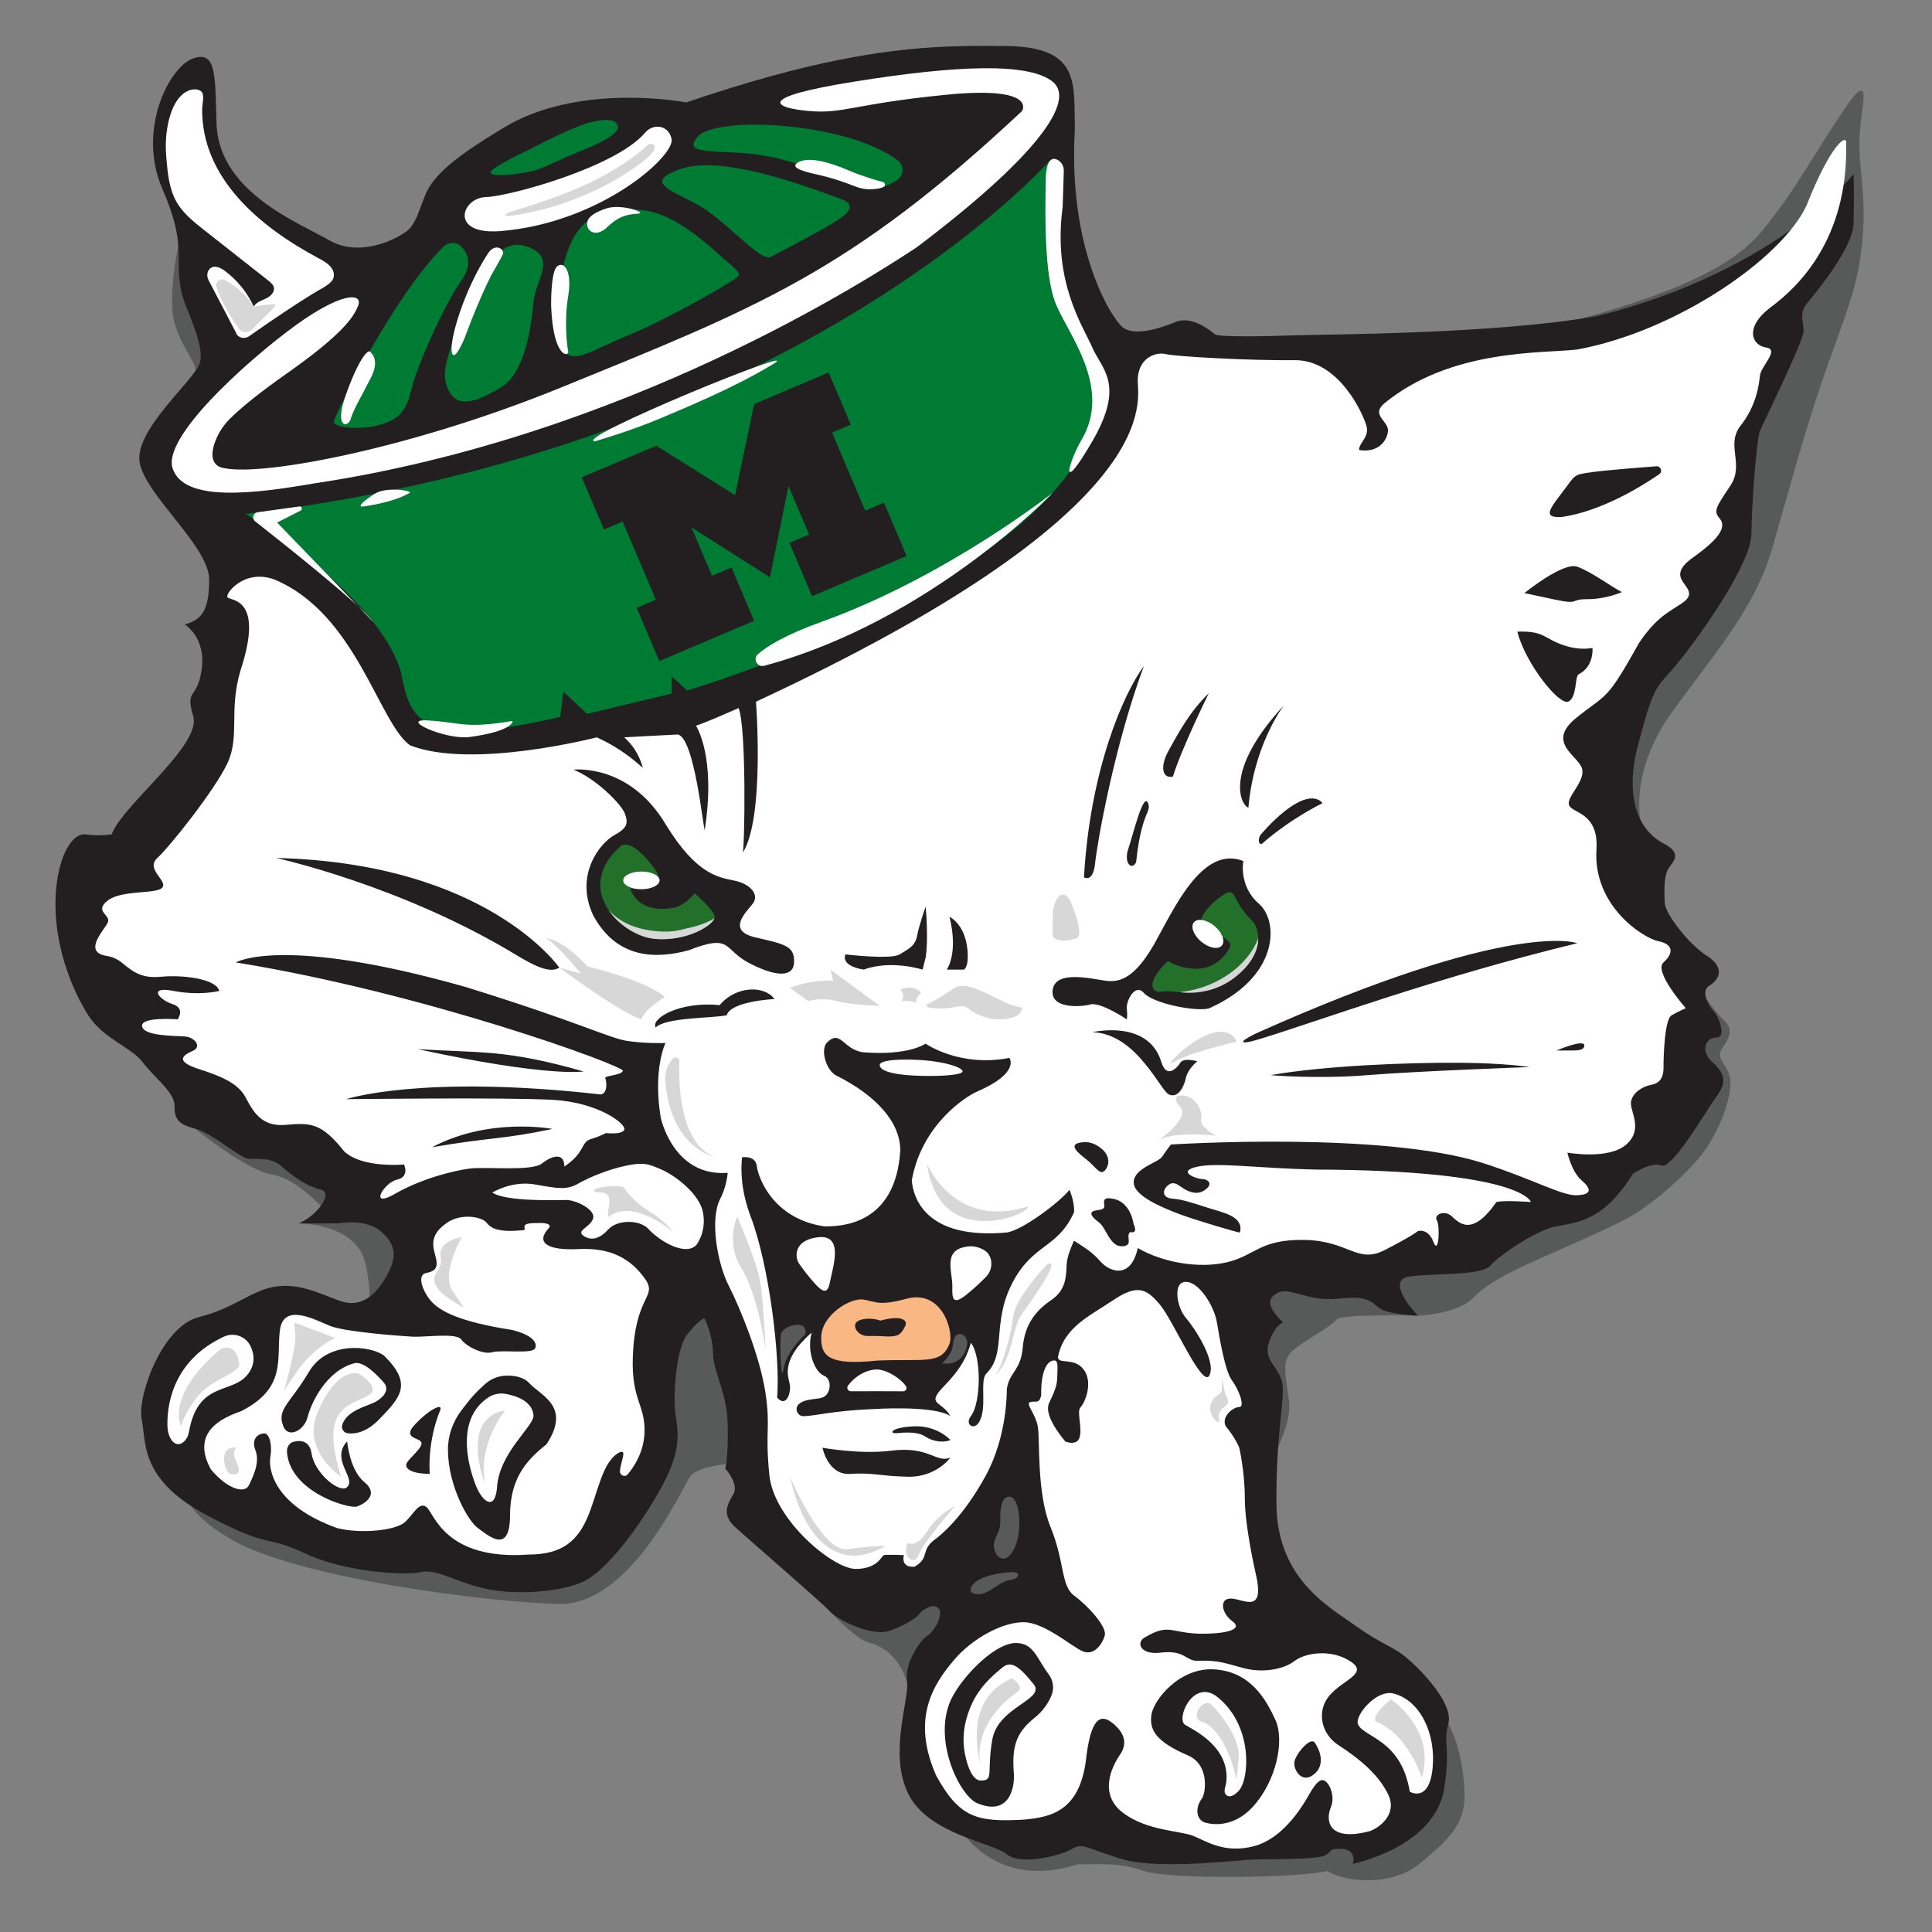 <?xml version="1.0" encoding="UTF-8" standalone="no"?>
<!DOCTYPE svg PUBLIC "-//W3C//DTD SVG 1.1//EN" "http://www.w3.org/Graphics/SVG/1.1/DTD/svg11.dtd">
<svg width="100%" height="100%" viewBox="0 0 1425 1425" version="1.1" xmlns="http://www.w3.org/2000/svg" xmlns:xlink="http://www.w3.org/1999/xlink" xml:space="preserve" xmlns:serif="http://www.serif.com/" style="fill-rule:evenodd;clip-rule:evenodd;stroke-linejoin:round;stroke-miterlimit:2;">
    <rect x="0" y="0" width="1425" height="1425" fill="#808080" stroke="none"/>
    <g transform="matrix(2.672,0,0,2.672,680.829,670.214)">
        <g id="OG-Cat-Logo.ai" serif:id="OG Cat Logo.ai" transform="matrix(1,0,0,1,-396,-540)">
            <g id="Layer-1" serif:id="Layer 1">
                <g transform="matrix(1,0,0,1,594.785,312.529)">
                    <path d="M0,206.728C0,206.728 -5.603,191.626 8.405,172.575C22.412,153.525 31.097,143.72 35.86,127.19C40.622,110.661 45.105,93.572 51.268,76.482C57.432,59.393 59.393,54.35 60.513,42.864C61.634,31.377 59.673,24.093 59.673,16.249C59.673,8.405 62.475,0 59.393,1.961C56.311,3.922 42.303,28.576 36.98,35.019C31.658,41.463 28.111,52.286 -17.462,64.664C19.611,61.354 32.218,57.432 32.218,57.432C32.218,57.432 35.019,113.743 6.163,150.443C-22.693,187.144 0,206.728 0,206.728" style="fill:rgb(87,90,89);fill-rule:nonzero;"/>
                </g>
                <g transform="matrix(1,0,0,1,489.446,558.412)">
                    <path d="M0,138.401C0,138.401 8.685,125.502 7.564,117.428C6.444,109.354 5.449,105.992 9.028,103.19C12.607,100.389 19.611,96.601 20.731,94.993C21.852,93.385 43.144,93.945 43.144,93.945C43.144,93.945 54.07,93.603 58.552,88.871C63.035,84.14 72.28,80.217 77.883,77.696C83.486,75.175 97.214,69.291 101.976,66.49C106.739,63.688 113.93,58.085 120.093,51.175C126.257,44.264 130.365,32.56 129.245,28.046C128.124,23.533 124.949,23.055 127.377,19.745C129.805,16.435 129.805,14.194 127.377,12.14C124.949,10.085 118.412,0 118.412,0C118.412,0 91.621,79.751 2.48,76.389C-10.833,84.98 -8.179,111.8 -8.179,111.8L0,138.401Z" style="fill:rgb(87,90,89);fill-rule:nonzero;"/>
                </g>
                <g transform="matrix(1,0,0,1,352.544,762.238)">
                    <path d="M0,-49.916C0,-49.916 20.918,-21.356 28.763,-19.533C36.607,-17.71 40.471,-7.966 39.239,-3.983C38.008,0 45.799,-10.706 51.008,-22.753C56.218,-34.8 70.524,-39.282 53.285,-37.321C36.047,-35.36 27.082,-29.477 24,-31.438C20.918,-33.399 0,-49.916 0,-49.916" style="fill:rgb(87,90,89);fill-rule:nonzero;"/>
                </g>
                <g transform="matrix(1,0,0,1,407.181,771.277)">
                    <path d="M0,23.959C0,23.959 9.706,39.62 31.558,32.49C38.001,32.644 42.484,31.855 49.768,34.351C57.052,36.846 93.659,36.214 100.476,34.351C104.398,37.126 117.565,39.06 125.69,32.49C133.814,25.92 138.577,21.348 138.297,12.988C138.017,4.628 136.055,-2.208 133.814,-6.298C131.573,-10.387 129.067,-15.661 124.297,3.589C119.526,22.838 87.187,26.48 70.158,25.36C53.13,24.239 25.905,18.406 16.405,20.202C6.904,21.998 0,23.959 0,23.959" style="fill:rgb(87,90,89);fill-rule:nonzero;"/>
                </g>
                <g transform="matrix(1,0,0,1,343.499,727.594)">
                    <path d="M0,-66.085L4.522,-34.783C4.522,-34.783 -9.369,-34.511 -11.835,-30.781C-14.301,-27.05 -28.496,4.701 -47.92,4.327C-67.344,3.954 -120.217,-2.826 -138.418,-13.444C-156.62,-24.062 -150.644,-31.408 -150.644,-31.408C-150.644,-31.408 -20.76,14.226 -19.678,-68.139C-24.371,-79.138 -8.019,-80.311 -8.019,-80.311L0,-66.085Z" style="fill:rgb(87,90,89);fill-rule:nonzero;"/>
                </g>
                <g transform="matrix(1,0,0,1,195.055,650.199)">
                    <path d="M0,-49.456C0,-49.456 14.436,-37.786 21.24,-36.784C28.044,-35.782 35.528,-27.262 35.528,-27.262L28.718,-23.325C28.718,-23.325 44.493,-23.374 47.014,-12.289C49.536,-1.204 47.014,2.74 47.014,2.74C47.014,2.74 61.949,-6.614 58.264,-16.236C54.579,-25.858 45.053,-31.986 44.213,-31.863C43.372,-31.741 29.424,-41.626 29.424,-41.626C29.424,-41.626 15.077,-48.961 13.396,-49.456C11.715,-49.951 3.856,-52.196 3.856,-52.196L0,-49.456Z" style="fill:rgb(87,90,89);fill-rule:nonzero;"/>
                </g>
                <g transform="matrix(1,0,0,1,190.414,394.427)">
                    <path d="M0,-37.353C0,-37.353 -2.041,-28.389 -1.668,-20.171C-1.294,-11.953 4.732,-5.946 4.801,-2.973L4.869,0C4.869,0 9.352,-3.549 8.418,-10.833C7.484,-18.117 0,-37.353 0,-37.353" style="fill:rgb(87,90,89);fill-rule:nonzero;"/>
                </g>
                <g transform="matrix(1,0,0,1,330.623,789.582)">
                    <path d="M0,-472.136C0,-472.136 -27.683,-477.569 -48.639,-466.185C-63.127,-457.648 -67.526,-453.508 -70.371,-449.627C-73.217,-445.747 -73.735,-439.02 -77.357,-436.433C-80.979,-433.846 -90.551,-429.447 -98.572,-434.104C-106.592,-438.761 -128.324,-447.04 -129.618,-465.409C-130.135,-478.863 -129.359,-486.624 -136.086,-484.296C-142.813,-481.967 -151.609,-464.374 -144.624,-448.334C-137.638,-432.293 -141.503,-429.708 -139.262,-419.435C-138.433,-415.635 -132.723,-405.128 -134.275,-400.212C-135.827,-395.297 -152.644,-381.584 -150.833,-372.529C-149.022,-363.474 -131.688,-349.503 -131.688,-340.448C-131.688,-331.393 -134.016,-329.323 -138.414,-328.03C-138.414,-328.03 -132.464,-324.408 -133.757,-315.611C-135.051,-306.815 -138.414,-310.696 -136.086,-302.675C-133.757,-294.655 -155.749,-278.097 -158.594,-270.077C-158.594,-270.077 -161.958,-269.559 -165.839,-270.077C-169.719,-270.594 -174.118,-263.091 -174.118,-250.673C-174.118,-238.254 -169.202,-226.612 -165.062,-220.144C-160.923,-213.676 -153.161,-211.348 -150.057,-207.208C-146.952,-203.069 -141.26,-198.929 -141.26,-195.307C-141.26,-191.685 -140.484,-190.133 -135.569,-188.839C-130.653,-187.546 -123.409,-180.819 -120.822,-180.56C-118.234,-180.301 -114.612,-181.078 -111.766,-178.49C-108.921,-175.903 -104.522,-172.799 -100.9,-172.023C-97.278,-171.246 -101.676,-165.037 -106.851,-162.709L-95.985,-162.709C-95.985,-162.709 -88.223,-164.261 -83.825,-160.121C-79.427,-155.982 -80.203,-152.36 -83.307,-147.186C-86.412,-142.011 -90.293,-139.941 -94.432,-140.976C-98.572,-142.011 -105.298,-146.151 -112.543,-145.374C-119.787,-144.598 -124.185,-139.424 -134.534,-136.837C-144.882,-134.25 -151.609,-114.587 -150.315,-108.636C-149.022,-102.686 -151.092,-92.337 -132.981,-82.506C-114.871,-72.675 -116.165,-76.814 -105.298,-71.64C-94.432,-66.465 -77.874,-65.43 -73.217,-66.465C-68.56,-67.5 -62.869,-63.102 -53.813,-61.55C-44.758,-59.997 -32.081,-61.291 -26.907,-64.654C-21.732,-68.018 -15.006,-76.038 -8.538,-86.904C-2.07,-97.77 -1.811,-102.686 -2.846,-109.154C-3.881,-115.622 -2.587,-128.04 0,-131.662C2.587,-135.284 4.95,-136.578 4.95,-136.578C4.95,-136.578 7.259,-132.463 7.399,-126.86C7.539,-121.257 11.321,-116.214 11.461,-106.689C11.601,-97.164 10.761,-95.062 10.761,-95.062C10.761,-95.062 14.683,-90.72 13.002,-87.918C11.321,-85.117 9.777,-82.315 13.421,-78.953C17.064,-75.592 37.236,-58.222 39.664,-55.607C42.092,-52.992 51.43,-48.697 55.913,-50.191C60.395,-51.685 63.757,-53.926 64.504,-55.047C65.251,-56.168 68.426,-58.035 69.733,-56.354C71.041,-54.673 68.613,-50.191 66.558,-48.883C64.504,-47.576 60.208,-41.226 60.955,-36.37C61.702,-31.514 55.726,-16.385 61.329,-5.179C66.932,6.027 84.833,8.268 88.489,11.443C92.146,14.618 103.539,11.817 106.527,9.949C109.516,8.081 110.823,10.026 120.722,12.882C130.621,15.739 152.659,13.014 156.582,12.882C160.504,12.751 173.764,12.937 176.192,11.817C178.62,10.696 176.939,9.762 181.048,9.949C185.157,10.136 184.224,14.306 183.85,14.182C183.476,14.058 205.515,10.136 209.064,-5.74C211.118,-18.066 208.877,-19.187 210.371,-24.603C211.865,-30.02 203.274,-38.985 199.165,-42.533C195.056,-46.082 192.255,-46.269 184.971,-51.498C177.687,-56.728 163.118,-64.385 162.932,-85.117C162.745,-105.848 165.547,-114.813 164.426,-119.109C163.305,-123.405 159.196,-125.086 160.877,-129.942C162.558,-134.798 164.799,-135.358 164.799,-135.358C164.799,-135.358 159.383,-140.027 161.811,-142.455C164.239,-144.883 166.107,-143.949 172.083,-142.455C178.06,-140.961 182.356,-142.642 185.904,-142.082C189.453,-141.521 189.453,-140.588 191.694,-139.093C193.936,-137.599 201.967,-137.226 201.967,-137.226C201.967,-137.226 192.441,-147.125 199.725,-148.058C207.009,-148.992 219.523,-148.245 221.951,-151.047C224.379,-153.848 234.465,-160.759 240.068,-161.879C245.671,-163 252.955,-163 261.36,-176.447C261.36,-176.447 266.402,-179.809 269.204,-178.689C272.005,-177.568 280.97,-192.696 283.212,-196.058C285.453,-199.42 288.815,-202.408 283.212,-207.264C279.85,-210.253 281.344,-213.988 284.332,-213.988C287.321,-213.988 284.893,-219.965 283.772,-221.085C282.651,-222.206 279.663,-226.689 282.465,-228.37C285.266,-230.05 286.76,-233.412 281.717,-236.587C276.675,-239.762 270.325,-248.167 270.138,-250.969C269.951,-253.77 269.764,-258.813 271.258,-260.868C272.753,-262.922 274.807,-264.976 269.764,-267.591C264.721,-270.206 258.184,-277.677 262.854,-295.233C267.523,-312.79 267.71,-309.988 274.06,-317.832C280.41,-325.677 294.044,-345.101 294.044,-353.132C294.044,-361.163 295.538,-379.093 296.286,-381.147C297.033,-383.202 308.426,-406.175 308.426,-408.976C308.426,-411.778 307.118,-413.832 309.359,-416.634C311.601,-419.435 322.06,-431.762 322.247,-438.859C322.433,-445.957 322.247,-452.4 322.247,-452.4C322.247,-452.4 301.702,-425.785 251.554,-413.178C223.258,-408.136 176.192,-408.136 168.348,-407.856C160.504,-407.575 147.056,-407.295 145.936,-408.136C144.815,-408.976 139.772,-413.459 135.01,-411.498C130.247,-409.536 123.523,-407.575 120.442,-410.097C117.36,-412.618 105.313,-431.669 107.274,-464.727C106.994,-477.334 108.926,-487.42 88.489,-487.7C75.716,-487.875 62.172,-487.833 42.667,-483.976C30.964,-481.662 17.115,-477.974 0,-472.136" style="fill:rgb(35,31,32);fill-rule:nonzero;"/>
                </g>
                <g transform="matrix(1,0,0,1,229.022,335.223)">
                    <path d="M0,25.171C1.883,26.174 4.738,27.699 4.292,30.395C4.065,31.773 2.484,32.634 1.327,33.417C1.327,33.417 -3.832,36.068 -19.207,46.854C-19.996,47.408 -22.112,47.554 -22.744,45.66L-30.264,31.273C-30.728,30.387 -30.746,29.287 -30.17,28.469C-29.044,26.867 -27.116,27.713 -25.804,28.683C-22.352,31.234 -19.563,34.673 -17.779,38.577C-17.116,37.393 -15.68,36.942 -14.452,36.363C-13.225,35.784 -11.954,34.656 -12.221,33.325C-12.384,32.508 -13.083,31.924 -13.738,31.409C-19.631,26.772 -25.524,22.136 -31.418,17.499C-34.334,15.204 -37.325,12.824 -39.145,9.589C-41.191,5.953 -41.555,1.578 -41.909,-2.492C-42.153,-5.309 -42.104,-8.152 -41.617,-10.937C-39.616,-22.383 -33.218,-22.241 -32.058,-20.573C-31.39,-19.613 -32.008,-17.16 -32.019,-15.991C-32.2,3.403 -15.647,16.834 0,25.171" style="fill:white;fill-rule:nonzero;"/>
                </g>
                <g transform="matrix(1,0,0,1,285.773,328.401)">
                    <path d="M0,2.792C0.873,2.39 1.73,1.962 2.582,1.518C6.032,-0.279 14.356,-4.486 18.584,-5.506C23.324,-6.65 25.489,-6.078 25.956,-4.541C26.125,-3.985 25.93,-3.385 25.546,-2.949C24.616,-1.894 21.99,0.093 14.569,2.898C6.036,6.492 5.043,7.848 -1.501,8.69C-2.424,8.808 -3.357,8.958 -4.286,9.018C-10.86,9.442 -10.077,8.2 -5.883,5.84C-3.101,4.275 -1.11,3.304 0,2.792" style="fill:rgb(0,123,52);fill-rule:nonzero;"/>
                </g>
                <g transform="matrix(1,0,0,1,319.321,352.022)">
                    <path d="M0,-26.278C1.25,-27.765 3.371,-28.341 5.111,-27.477C6.082,-26.994 6.935,-26.092 7.262,-24.458C8.196,-19.789 -12.349,-1.299 -39.991,0.943C-54.186,2.063 -50.742,-8.256 -44.018,-8.443C-37.633,-8.62 -8.08,-16.671 0,-26.278" style="fill:white;fill-rule:nonzero;"/>
                </g>
                <g transform="matrix(1,0,0,1,263.569,406.637)">
                    <path d="M0,-49.332C1.435,-50.757 3.799,-50.752 5.151,-49.248C6.806,-47.406 8.036,-44.398 5.115,-40.225C-0.114,-32.754 -7.398,-15.898 -8.706,-10.412C-10.013,-4.926 -11.321,-2.153 -16.924,-0.364C-22.527,1.425 -30.605,0.678 -30.208,-1.19C-29.831,-2.961 -13.992,-35.433 0,-49.332" style="fill:rgb(0,123,52);fill-rule:nonzero;"/>
                </g>
                <g transform="matrix(1,0,0,1,320.373,348.389)">
                    <path d="M0,-19.471C0,-19.471 2.101,-19.891 1.401,-17.79C0.7,-15.689 -15.549,-2.662 -38.661,0.42C-45.525,-0.42 -17.089,-3.782 0,-19.471" style="fill:rgb(215,215,215);fill-rule:nonzero;"/>
                </g>
                <g transform="matrix(-0.955,-0.295,-0.295,0.955,233.626,403.526)">
                    <path d="M-4.577,-19.151C-4.577,-19.151 -7.449,-18.083 -6.564,-12.727C-5.679,-7.37 -4.518,-2.906 -4.577,-0.187C-4.636,2.532 -1.246,3.581 -1.303,-4.453C-1.36,-12.486 -2.908,-21.014 -4.577,-19.151" style="fill:white;fill-rule:nonzero;"/>
                </g>
                <g transform="matrix(1,0,0,1,276.645,394.725)">
                    <path d="M0,-32.439C0,-32.439 3.246,-40.36 10.717,-37.231C18.187,-34.103 12.398,-28.385 11.837,-22.372C11.277,-16.36 9.783,-2.678 2.686,1.501C-4.412,5.679 -10.388,7.921 -12.443,-0.111C-14.497,-8.142 0,-32.439 0,-32.439" style="fill:rgb(0,123,52);fill-rule:nonzero;"/>
                </g>
                <g transform="matrix(1,0,0,1,275.906,386.91)">
                    <path d="M0,-27.798C1.93,-30.77 4.681,-29.025 4.078,-27.502C3.766,-26.714 1.266,-22.48 0.738,-21.432C-2.926,-14.148 -6.436,-4.467 -6.436,-4.467C-6.436,-4.467 -9.463,2.972 -10.023,-0.732C-10.522,-4.027 -6.837,-17.268 0,-27.798" style="fill:white;fill-rule:nonzero;"/>
                </g>
                <g transform="matrix(1,0,0,1,341.244,375.564)">
                    <path d="M0,-14.708C0,-14.708 4.342,-11.486 3.922,-10.366C3.502,-9.245 -16.109,1.908 -26.755,6.207C-37.401,10.506 -43.598,15.829 -45.402,7.704C-47.206,-0.42 -45.805,-23.673 -35.019,-26.755C-24.233,-29.836 -16.949,-30.537 0,-14.708" style="fill:rgb(0,123,52);fill-rule:nonzero;"/>
                </g>
                <g transform="matrix(0.512,0.859,0.859,-0.512,295.605,371.76)">
                    <path d="M0.503,-2.938C0.503,-2.938 -7.776,1.775 -8.104,4.145C-8.432,6.515 -4.842,7.066 0.503,2.537C5.849,-1.992 12.15,-4.794 13.634,-5.285C15.118,-5.774 13.305,-9.912 0.503,-2.938" style="fill:white;fill-rule:nonzero;"/>
                </g>
                <g transform="matrix(1,0,0,1,388.855,323.59)">
                    <path d="M0,15.279C-0.874,15.872 -2.074,16.504 -3.71,17.158C-6.708,17.795 -28.466,9.951 -35.19,8.83C-47.143,6.306 -60.404,9.203 -54.988,3.227C-49.783,-2.516 -14.051,-0.788 0.167,9.853C1.99,11.218 1.885,14.001 0,15.279" style="fill:rgb(0,123,52);fill-rule:nonzero;"/>
                </g>
                <g transform="matrix(1,0,0,1,303.478,349.243)">
                    <path d="M0,0.711C-0.59,2.008 0.017,3.618 1.374,4.05C2.34,4.358 3.681,4.198 5.362,2.601C9.097,-0.947 11.712,-0.893 13.953,-1.107C16.195,-1.321 9.995,-3.647 5.737,-2.713C5.737,-2.713 1.009,-1.508 0,0.711" style="fill:white;fill-rule:nonzero;"/>
                </g>
                <g transform="matrix(1,0,0,1,384.915,334.533)">
                    <path d="M0,4.879C0.618,5.042 0.779,5.888 0.229,6.215C-0.253,6.501 -1.151,6.754 -2.769,6.852C-7.391,7.132 -7.531,5.387 -17.477,2.968C-20.138,2.369 -26.442,1.109 -23.36,-0.572C-20.278,-2.253 -14.395,-0.432 -9.492,1.669C-5.583,3.344 -1.496,4.485 0,4.879" style="fill:white;fill-rule:nonzero;"/>
                </g>
                <g transform="matrix(1,0,0,1,374.022,349.977)">
                    <path d="M0,-5.604C0,-5.604 3.922,-4.203 0,-1.168C-3.922,1.867 -16.996,8.404 -19.984,10.085C-22.973,11.766 -32.872,-0.561 -40.903,-4.67C-48.934,-8.779 -54.35,-10.647 -45.385,-14.009C-36.42,-17.37 -20.171,-13.262 0,-5.604" style="fill:rgb(0,123,52);fill-rule:nonzero;"/>
                </g>
                <g transform="matrix(1,0,0,1,423.33,414.506)">
                    <path d="M0,-94.693C0,-94.693 4.482,-101.697 -21.012,-99.175C-46.506,-96.654 -49.307,-93.853 -58.833,-94.693C-68.358,-95.533 -74.241,-98.335 -46.226,-102.818C-18.21,-107.3 1.681,-108.14 8.405,-102.818C15.128,-97.495 3.642,-81.757 -29.159,-57.012C-41.743,-48.748 -109.26,-4.763 -195.548,8.124C-211.797,10.925 -231.408,13.447 -234.49,3.922C-237.572,-5.604 -209.276,-29.697 -198.07,-37.261C-186.863,-44.825 -181.953,-44.265 -183.287,-40.903C-184.622,-37.541 -187.984,-32.779 -203.112,-22.133C-210.351,-17.039 -215.602,-12.843 -218.986,-9.422C-222.675,-5.694 -226.365,3.081 -220.126,3.916C-209.011,6.121 -168.25,-1.681 -127.487,-18.28C-73.137,-40.413 -47.564,-50.148 0,-94.693" style="fill:white;fill-rule:nonzero;"/>
                </g>
                <g transform="matrix(1,0,0,1,431.174,496.03)">
                    <path d="M0,-162.729C0,-162.729 -69.699,-83.206 -222.163,-64.996C-222.163,-64.996 -185.419,-42.584 -179.277,-21.292C-176.778,-7.844 -174.01,0 -135.332,-8.965L-134.474,-15.969L-127.922,-9.805L-104.561,-15.409L-104.561,-20.171L-100.296,-16.249C-100.296,-16.249 1.114,-46.351 12.719,-91.952C18.042,-106.865 1.121,-111.823 0.56,-137.276C0.84,-158.288 0,-162.729 0,-162.729" style="fill:rgb(0,123,52);fill-rule:nonzero;"/>
                </g>
                <g transform="matrix(1,0,0,1,223.847,460.718)">
                    <path d="M0,-31.739L-11.52,-30.143C-12.759,-29.971 -13.191,-28.401 -12.207,-27.629C-4.6,-21.659 17.095,-4.451 20.297,0.093L-6.151,-27.302L0.354,-30.611C0.956,-30.918 0.67,-31.832 0,-31.739" style="fill:white;fill-rule:nonzero;"/>
                </g>
                <g transform="matrix(1,0,0,1,241.509,423.897)">
                    <path d="M0,5.076C0,5.076 8.033,4.123 12.887,1.277C12.887,0.554 6.174,-0.311 3.227,1.522C0.28,3.356 -2.028,5.387 0,5.076" style="fill:white;fill-rule:nonzero;"/>
                </g>
                <g transform="matrix(1,0,0,1,305.385,383.268)">
                    <path d="M0,27.735C0,27.735 9.665,24.933 17.65,21.572C25.634,18.21 38.521,12.887 49.167,6.443C59.813,0 -6.444,27.035 0,27.735" style="fill:white;fill-rule:nonzero;"/>
                </g>
                <g transform="matrix(1,0,0,1,434.851,423.046)">
                    <path d="M0,-86.662C0.046,-87.955 -0.617,-89.213 -1.782,-89.775C-3.178,-90.448 -4.876,-90.039 -4.985,-84.2C-5.171,-74.191 -5.358,-58.689 -2.463,-50.658C0.432,-42.627 13.047,-28.023 5.474,-13.49C0.992,-6.02 -1.333,3.786 7.86,-12.043C17.054,-27.872 10.433,-31.981 7.86,-37.957C5.288,-43.934 -3.117,-55.937 -0.315,-76.737C-0.193,-81.081 -0.07,-84.696 0,-86.662" style="fill:white;fill-rule:nonzero;"/>
                </g>
                <g transform="matrix(-0.48,-0.877,-0.877,0.48,349.291,424.609)">
                    <path d="M-40.138,-72.087C-40.138,-72.087 -54.996,-25.427 -43.791,20.716C-43.324,22.641 -40.563,22.605 -40.138,20.671C-39.386,17.249 -39.131,11.293 -40.748,0.97C-46.426,-35.297 -40.138,-72.087 -40.138,-72.087" style="fill:white;fill-rule:nonzero;"/>
                </g>
                <g transform="matrix(1,0,0,1,282.692,492.626)">
                    <path d="M0,-4.44C0,-4.44 0.443,-1.638 -12.246,0.042C-19.051,0.603 -31.329,-5.043 -23.452,-4.59C-14.221,-4.06 -13.261,-2.219 0,-4.44" style="fill:white;fill-rule:nonzero;"/>
                </g>
                <g transform="matrix(0.077,-0.997,-0.997,-0.077,397.421,572.614)">
                    <path d="M-11.548,-10.399C-12.63,-10.406 -13.546,-3.392 -13.711,2.64C-13.931,10.632 -12.627,12.447 -11.548,12.532C-10.098,12.646 -9.334,6.675 -9.298,0.642C-9.263,-5.393 -10.466,-10.392 -11.548,-10.399" style="fill:white;fill-rule:nonzero;"/>
                </g>
                <g transform="matrix(1,0,0,1,323.24,634.238)">
                    <path d="M0,-22.465C4.654,-20.561 11.141,-15.282 12.026,-10.332C12.516,-7.591 12.254,-4.494 10.253,-1.492C7.265,1.87 -0.019,-2.426 -3.194,-5.974C-5.622,-8.402 -11.599,-8.402 -14.027,-5.788C-16.455,-3.173 -18.696,-2.426 -20.938,-3.92C-23.179,-5.414 -19.07,-6.251 -18.323,-8.728C-17.576,-11.204 -23.179,-13.819 -25.607,-13.819C-28.035,-13.819 -42.229,-13.258 -46.152,-15.873C-46.152,-15.873 -40.735,-19.235 -34.385,-18.115C-28.035,-16.994 -25.607,-16.517 -22.432,-18.343C-19.257,-20.169 -13.926,-22.321 -9.171,-23.308C-4.222,-24.335 -2.951,-23.673 0,-22.465" style="fill:white;fill-rule:nonzero;"/>
                </g>
                <g transform="matrix(1,0,0,1,202.972,687.967)">
                    <path d="M0,-29.81C2.751,-31.092 6.028,-29.977 7.357,-27.248C8.391,-25.123 8.801,-22.411 6.786,-19.641C2.493,-13.737 -7.139,-17.867 -9.627,-3.455C-9.795,-2.48 -10.242,-1.552 -10.969,-0.881C-13.313,1.282 -15.47,-1.686 -15.557,-5.158C-15.749,-12.821 -12.839,-23.828 0,-29.81" style="fill:white;fill-rule:nonzero;"/>
                </g>
                <g transform="matrix(1,0,0,1,280.866,706.03)">
                    <path d="M0,-32.075C2.904,-31.531 7.365,-30.044 7.616,-26.031C7.429,-22.856 -1.909,-15.759 -2.47,-6.234C-3.03,0.303 -6.392,-2.312 -8.073,-6.234C-9.649,-9.911 -14.836,-24.75 -4.706,-31.208C-3.316,-32.093 -1.619,-32.378 0,-32.075" style="fill:white;fill-rule:nonzero;"/>
                </g>
                <g transform="matrix(1,0,0,1,292.077,656.115)">
                    <path d="M0,31.706C-4.623,35.464 -10.079,40.281 -10.086,51.293C-10.092,62.305 -15.969,57.036 -19.051,54.795C-21.568,52.964 -27.17,43.469 -27.228,33.257C-27.251,29.336 -25.882,25.527 -23.527,22.392C-20.646,18.556 -19.248,17.164 -16.985,15.123C-15.426,13.716 -13.426,12.88 -11.328,12.797C-9.126,12.709 -6.435,13.055 -4.763,14.873C-1.541,18.375 6.864,21.224 0,31.706M-29.37,22.39C-29.37,22.39 -32.825,29.882 -32.265,39.91C-37.681,39.853 -39.455,38.266 -38.521,36.771C-37.587,35.277 -33.945,32.439 -34.599,31.15C-35.253,29.861 -39.889,30.085 -36.373,26.312C-32.545,22.203 -28.511,20.124 -29.37,22.39M-46.179,24.818C-49.841,28.599 -53.055,28.942 -54.923,28.683C-56.039,28.529 -56.736,27.411 -56.396,26.337C-55.103,22.262 -49.084,21.112 -47.113,19.962C-44.872,18.655 -43.191,16.6 -45.058,14.546C-46.926,12.491 -50.288,8.943 -52.903,9.316C-60.934,11.371 -65.043,20.522 -65.977,24.258C-66.91,27.993 -71.393,30.234 -72.7,26.686C-74.568,22.017 -70.646,20.336 -65.603,11.744C-60.56,3.153 -48.607,4.46 -44.872,7.262C-36.84,15.106 -40.389,18.841 -46.179,24.818M-52.342,48.911C-54.508,49.633 -70.739,44.989 -71.654,33.976C-71.801,32.202 -70.701,31.323 -70.066,31.123C-68.479,30.622 -65.464,30.316 -64.856,34.343C-64.109,39.293 -58.132,44.616 -55.517,43.869C-51.689,41.627 -60,36.211 -55.05,30.923C-55.05,30.923 -54.397,38.826 -50.288,42.188C-46.179,45.55 -50.101,48.164 -52.342,48.911M23.953,4.927C25.074,-9.641 30.702,-9.081 27.048,-14.123C23.393,-19.166 18.07,-22.615 8.918,-22.151C-0.233,-21.688 -3.035,-24.116 0.7,-28.038C0.7,-28.038 1.728,-29.345 -1.728,-29.345C-5.183,-29.345 -6.023,-29.158 -6.117,-28.318C-6.21,-27.478 -4.903,-27.384 -8.732,-27.197C-12.56,-27.011 -15.175,-27.571 -16.482,-29.345C-17.79,-31.12 -23.673,-32.147 -27.595,-29.345C-31.517,-26.544 -31.798,-24.116 -30.77,-20.567C-29.743,-17.018 -30.584,-16.085 -33.292,-15.524C-36,-14.964 -34.039,-10.108 -31.704,-7.587C-29.37,-5.065 -24.14,-2.077 -9.572,0.164C-4.156,1.472 -2.37,3.657 -3.169,5.273C-3.969,6.888 -12.374,5.581 -14.988,6.328C-17.603,7.075 -22.272,4.647 -23.58,2.779C-24.887,0.912 -33.665,2.219 -37.027,2.032C-40.389,1.845 -55.704,0.725 -59.813,-0.956C-63.922,-2.637 -72.7,-7.493 -73.634,0.351C-74.568,8.196 -71.766,16.227 -84.28,22.577C-88.949,24.258 -98.474,27.993 -92.685,38.639C-88.015,44.242 -83.346,45.363 -82.226,43.122C-81.105,40.88 -79.05,36.771 -80.358,33.409C-81.665,30.048 -79.424,28.74 -77.93,28.74C-76.436,28.74 -75.689,32.102 -76.249,35.277C-76.809,38.452 -75.502,48.538 -57.759,54.888C-50.848,56.569 -41.51,55.448 -39.082,53.207C-36.654,50.966 -35.181,47.417 -33.116,49.098C-31.051,50.779 -28.062,63.853 -4.903,62.172C4.436,62.172 8.732,58.25 11.533,51.339C14.335,44.429 15.455,36.398 20.124,33.97C22.312,33.013 20.496,36.36 20.245,39.102C20.136,40.297 21.628,40.944 22.401,40.026C24.165,37.932 26.848,33.883 27.035,28.46C27.315,20.336 22.833,19.495 23.953,4.927" style="fill:white;fill-rule:nonzero;"/>
                </g>
                <g transform="matrix(1,0,0,1,361.898,638.911)">
                    <path d="M0,-0.751C-1.314,-2.612 -1.005,-5.21 0.778,-6.627C1.724,-7.378 3.129,-7.994 5.214,-8.22C12.124,-8.967 9.323,-0.375 8.576,3.36C8.015,6.162 7.518,8.216 4.311,4.668C2.48,2.641 0.964,0.615 0,-0.751" style="fill:white;fill-rule:nonzero;"/>
                </g>
                <g transform="matrix(1,0,0,1,413.391,641.123)">
                    <path d="M0,0.495C1.698,-1.234 1.97,-4.078 0.536,-5.957C-0.224,-6.952 -2.538,-8.088 -4.63,-7.91C-12.287,-7.256 -9.214,-0.985 -9.307,3.167C-9.377,6.282 -9.344,8.583 -5.42,5.429C-3.179,3.628 -1.246,1.763 0,0.495" style="fill:white;fill-rule:nonzero;"/>
                </g>
                <g transform="matrix(1,0,0,1,390.515,667.095)">
                    <path d="M0,6.127C-2.925,6.114 -10.214,6.086 -14.458,6.115C-15.264,6.12 -15.718,5.2 -15.237,4.552C-13.349,2.007 -10.352,0.227 -7.472,0.11C-4.694,-0.003 -0.643,2.614 0.765,4.734C1.162,5.332 0.718,6.13 0,6.127" style="fill:white;fill-rule:nonzero;"/>
                </g>
                <g transform="matrix(1,0,0,1,391.122,656.172)">
                    <path d="M0,-1.089C-0.321,-0.429 -1.054,1.283 -2.426,1.66C-4.491,2.229 -6.037,1.668 -10.169,1.803C-13.407,1.908 -15.354,-1.656 -12.539,-2.603C-9.723,-3.551 -6.881,-2.461 -6.881,-2.461C-6.881,-2.461 -1.622,-4.047 -0.138,-2.402C0.179,-2.05 0.208,-1.516 0,-1.089M0.319,-8.5C-7.257,-6.448 -8.034,-7.671 -11.6,-8.264C-15.167,-8.857 -23.153,-4.003 -23.238,2.134C-23.306,7.061 -21.502,10.046 -7.846,8.577C5.293,8.009 9.967,9.857 12.22,3.792C13.346,0.381 10.042,-11.135 0.319,-8.5" style="fill:rgb(249,183,132);fill-rule:nonzero;"/>
                </g>
                <g transform="matrix(1,0,0,1,599.215,628.161)">
                    <path d="M0,-208.091C-5.315,-204.44 -16.079,-197.881 -26.843,-196.286C-31.885,-196.006 -30.765,-197.923 -26.843,-202.988C-22.92,-208.053 -24.041,-207.898 -18.438,-208.676C-14.646,-209.202 -5.977,-209.886 -0.769,-210.272C0.452,-210.363 1.01,-208.785 0,-208.091M-19.839,-173.594C-25.162,-173.594 -21.52,-171.913 -29.364,-173.594L-37.208,-175.275C-37.208,-175.275 -26.562,-183.959 -22.64,-182.559C-18.718,-181.158 -13.115,-176.956 -10.313,-175.555C-10.313,-175.555 -14.516,-173.594 -19.839,-173.594M-22.22,-152.862C-23.341,-152.442 -22.64,-146.279 -25.162,-145.298C-27.683,-144.318 -36.928,-155.804 -39.169,-164.629C-31.605,-164.909 -31.885,-162.668 -26.282,-160.847C-21.8,-159.306 -18.438,-160.146 -18.438,-160.146C-18.438,-160.146 -17.878,-155.104 -22.22,-152.862M-22.64,-78.621C-61.862,-69.096 -93.73,-57.245 -109.909,-52.287C-114.608,-50.846 -115.179,-51.14 -114.714,-51.712C-114.32,-52.197 -111.935,-53.444 -111.319,-53.72C-40.25,-85.555 -22.64,-78.621 -22.64,-78.621M-20.679,-50.325C-20.733,-49.737 -21.053,-49.018 -23.668,-49.018L-28.337,-49.018C-28.337,-49.018 -20.492,-52.38 -20.679,-50.325M-80.632,-42.201C-94.36,-41.08 -107.289,-42.201 -107.289,-42.201C-93.214,-44.721 -70.037,-45.757 -54.485,-45.62C-42.376,-45.513 -35.808,-44.442 -35.808,-44.442C-35.808,-44.442 -66.905,-43.322 -80.632,-42.201M-142.266,-64.894C-144.695,-67.695 -147.189,-62.684 -146.969,-60.614C-146.749,-58.543 -146.969,-57.61 -146.969,-57.61C-146.969,-57.61 -154.22,-62.466 -157.021,-61.719C-159.823,-60.971 -168.288,-60.474 -167.417,-65.859C-166.547,-71.244 -156.835,-68.816 -152.726,-68.255C-148.617,-67.695 -144.508,-69.376 -139.278,-78.621C-134.049,-87.866 -126.204,-105.796 -114.811,-101.314C-114.811,-101.314 -116.152,-94.403 -110.532,-89.547C-104.912,-84.691 -104.912,-69.221 -124.337,-60.614C-128.259,-59.664 -139.839,-62.092 -142.266,-64.894M-130.687,-41.361C-131.247,-38.746 -132.928,-35.757 -135.356,-36.878C-137.784,-37.999 -144.321,-53.687 -156.461,-54.061C-156.461,-54.061 -140.907,-57.796 -137.384,-45.656C-135.916,-41.174 -133.115,-44.162 -132.181,-45.656C-131.247,-47.15 -127.512,-46.03 -127.512,-46.03C-127.512,-46.03 -130.126,-43.975 -130.687,-41.361M-146.049,1.124C-147.449,2.204 -144.928,4.921 -148.29,5.033C-151.652,5.145 -152.632,-0.01 -154.593,-1.494C-156.554,-2.979 -157.208,-3.96 -156.461,-4.52C-155.714,-5.08 -154.033,-4.8 -153.333,-5.501C-152.632,-6.201 -154.733,-9.003 -150.531,-8.022C-150.531,-8.022 -146.189,-7.555 -145.068,-1.018C-145.068,-1.018 -143.667,1.585 -146.049,1.124M-158.796,-23.711C-155.574,-23.925 -153.193,-21.189 -153.193,-21.189C-153.193,-21.189 -151.091,-18.948 -152.632,-16.427C-154.173,-13.905 -155.434,-16.847 -157.955,-18.808C-160.477,-20.769 -163.814,-23.377 -158.796,-23.711M-161.519,-4.411C-166.08,5.802 -172.943,4.165 -178.65,15.319C-184.296,26.356 -180.102,34.561 -185.731,40.152C-187.731,42.138 -185.317,49.783 -187.841,53.705C-189.299,55.972 -191.761,54.079 -190.012,51.931C-187.143,48.102 -187.091,35.402 -190.012,31.667C-190.879,34.655 -192.134,38.203 -197.364,43.573C-202.593,48.942 -198.111,47.542 -195.663,51.931C-200.125,48.849 -216.974,49.97 -216.974,49.97C-227.874,50.379 -233.278,51.932 -236.219,51.931C-237.903,51.931 -238.761,49.873 -237.572,48.682C-235.806,46.914 -232.185,47.468 -230.609,46.608C-228.554,45.488 -228.367,41.565 -230.609,40.738C-232.85,39.91 -235.465,34.468 -233.971,28.865C-243.122,36.896 -240.134,41.379 -239.947,43.573C-239.76,45.767 -241.068,49.596 -243.496,46.795C-242.562,35.589 -245.737,10.188 -250.78,-3.129C-253.394,-10.031 -253.594,-15.681 -253.185,-19.539C-252.375,-19.64 -249.421,-19.818 -249.099,-17.08C-248.725,-13.905 -244.616,-2.512 -230.422,-0.458C-226.126,-0.458 -210.811,-0.645 -209.504,-21.376C-209.504,-29.407 -216.367,-36.598 -226.812,-41.923C-229.815,-43.042 -231.776,-49.205 -229.675,-51.259C-227.674,-53.216 -226.553,-52.515 -225.116,-51.326C-223.678,-50.136 -221.924,-48.458 -218.655,-48.458C-218.655,-48.458 -208.103,-47.524 -202.5,-50.886C-202.5,-50.886 -193.115,-44.302 -179.387,-46.964C-179.387,-46.964 -176.259,-42.855 -188.399,-37.625C-191.013,-36.505 -203.527,-28.847 -206.329,-13.158C-205.955,-8.489 -202.622,3.278 -180.102,1.223C-175.885,0.663 -165.426,-7.182 -162.811,-10.543C-162.811,-10.543 -161.417,-7.582 -161.519,-4.411M-202.64,57.534C-204.741,56.133 -208.243,56.414 -210.484,56.616C-212.726,56.819 -212.165,55.013 -205.722,54.731C-199.278,54.45 -195.663,58.515 -195.663,58.515C-197.651,59.355 -200.539,58.935 -202.64,57.534M-207.432,68.647C-215.294,68.46 -217.161,67.454 -223.325,67.864C-229.488,68.274 -230.982,60.647 -230.982,60.647C-230.982,60.647 -220.393,62.546 -212.025,61.456C-201.569,60.095 -199.565,64.99 -195.663,63.363C-195.663,63.363 -199.57,68.834 -207.432,68.647M-257.41,-58.73C-261.613,-57.89 -274.22,-58.17 -277.021,-55.368C-278.422,-57.89 -270.297,-62.652 -259.371,-61.532C-254.609,-67.135 -246.764,-66.855 -244.243,-63.213C-244.243,-63.213 -256.29,-62.652 -257.41,-58.73M-294.297,-86.372C-299.527,-97.578 -292.243,-106.357 -288.507,-108.411C-284.772,-110.465 -284.585,-111.773 -285.519,-114.388C-286.453,-117.002 -293.55,-124.1 -299.714,-126.528C-299.714,-126.528 -284.212,-128.395 -274.126,-111.213C-265.721,-97.578 -259.745,-96.831 -255.262,-95.897C-250.78,-94.964 -248.352,-91.975 -250.22,-89.547C-252.087,-87.119 -257.574,-82.076 -249.415,-80.209C-241.255,-78.341 -238.64,-77.818 -238.827,-73.317C-239.013,-68.816 -244.616,-69.601 -251.527,-73.317C-258.437,-77.034 -256.009,-81.329 -267.963,-76.66C-276.367,-74.419 -287.574,-73.859 -294.297,-86.372M-315.303,-75.254C-347.241,-94.659 -381.799,-102.154 -381.799,-102.154C-323.527,-100.753 -303.636,-71.897 -303.636,-71.897C-306.064,-70.228 -310.372,-72.258 -315.303,-75.254M-224.632,-75.539C-224.632,-75.539 -212.118,-74.045 -209.69,-75.539C-207.262,-77.034 -205.395,-77.781 -204.834,-80.769C-204.274,-83.757 -202.5,-88.707 -202.5,-88.707C-202.5,-88.707 -201.659,-80.022 -202.5,-74.699L-203.34,-71.337C-203.34,-71.337 -212.025,-74.139 -219.589,-71.337C-226.313,-72.458 -224.632,-75.539 -224.632,-75.539M-195.916,-85.905C-195.916,-85.905 -190.92,-83.671 -190.873,-74.979C-190.857,-71.827 -191.949,-71.337 -191.949,-71.337L-196.687,-71.337C-196.687,-71.337 -193.386,-75.68 -195.916,-85.905M-142.266,-155.122C-150.391,-133.289 -155.154,-106.357 -155.714,-100.753C-156.274,-95.15 -158.796,-96.831 -158.796,-96.831C-157.115,-126.528 -147.87,-147.539 -142.266,-155.122M-141.097,-117.312C-140.81,-116.621 -140.856,-115.841 -141.137,-115.148C-142.014,-112.985 -143.481,-109.812 -144.414,-100.94C-145.722,-98.512 -147.87,-100.94 -146.562,-104.676C-145.364,-108.1 -142.439,-120.548 -141.097,-117.312M-135.356,-131.944C-132.554,-136.987 -129.609,-142.501 -124.337,-147.633C-124.337,-147.633 -131.807,-132.504 -134.235,-124.66C-136.85,-123.913 -138.158,-126.901 -135.356,-131.944M-103.605,-144.285C-103.605,-144.285 -111.87,-133.672 -113.411,-116.022C-115.792,-117.002 -119.994,-126.602 -103.605,-144.285M-100.103,-117.283C-94.78,-120.224 -92.959,-117.283 -92.959,-117.283C-92.959,-117.283 -101.707,-113.08 -109.66,-106.076C-110.198,-105.893 -110.42,-106.245 -110.499,-106.7C-110.626,-107.423 -110.38,-108.158 -109.902,-108.716C-108.441,-110.423 -104.362,-114.929 -100.103,-117.283M-296.912,-43.228C-296.912,-43.228 -306.531,-41.547 -342.717,-49.392C-325.114,-48.271 -318.577,-49.392 -296.912,-43.228M-305.504,-27.353C-319.815,-24.364 -322.126,-25.163 -338.749,-22.31C-322.873,-30.715 -305.504,-27.353 -305.504,-27.353M40.675,-282.294C33.951,-267.726 4.815,-247.555 -22.64,-242.512C-32.166,-241.391 -57.38,-242.792 -75.87,-227.664C-79.792,-224.302 -74.469,-222.761 -74.889,-219.819C-75.309,-216.878 -77.971,-213.936 -82.874,-214.777C-82.874,-216.738 -80.072,-218.279 -80.772,-221.22C-81.473,-224.162 -88.197,-239.71 -100.663,-239.57C-113.13,-239.43 -133.302,-240.551 -136.243,-241.251C-139.185,-241.952 -144.228,-239.99 -143.947,-233.407C-143.667,-226.823 -138.344,-196.847 -249.334,-145.298C-249.334,-145.298 -246.858,-113.08 -253.021,-103.555C-252.461,-103.742 -251.901,-138.294 -254.142,-143.524C-263.854,-139.228 -265.908,-138.668 -265.908,-138.668C-265.908,-138.668 -260.305,-130.45 -263.48,-109.905C-263.854,-109.718 -266.282,-135.493 -270.951,-136.24C-275.06,-136.053 -285.706,-135.453 -285.706,-135.453C-283.386,-133.404 -281.686,-130.746 -280.797,-127.781L-280.573,-127.034L-281.674,-127.993C-284.969,-130.862 -288.643,-133.265 -292.592,-135.133L-293.27,-135.453C-293.27,-135.453 -327.729,-126.528 -344.819,-133.251C-353.503,-139.415 -359.667,-169.668 -382.359,-179.055C-390.484,-181.998 -395.807,-175.275 -395.247,-174.154C-394.686,-173.033 -384.881,-174.471 -391.604,-154.001C-394.966,-142.777 -391.685,-135.773 -395.287,-128.209C-398.889,-120.644 -411.215,-105.236 -414.577,-102.154C-417.939,-99.073 -411.776,-95.991 -413.176,-94.03C-414.577,-92.069 -424.383,-93.469 -428.305,-90.388C-432.227,-87.306 -427.184,-86.495 -428.305,-84.239C-429.327,-82.181 -435.247,-76.17 -428.616,-75.133C-426.982,-74.877 -425.449,-74.167 -424.184,-73.1C-420.751,-70.203 -418.378,-68.907 -413.457,-69.376C-407.573,-69.936 -398.328,-68.816 -397.488,-65.454C-397.488,-65.454 -402.811,-64.053 -410.095,-65.454C-417.379,-66.855 -414.017,-62.932 -410.375,-61.812C-406.733,-60.691 -408.974,-57.61 -408.974,-57.61C-408.974,-57.61 -419.34,-58.45 -418.78,-55.648C-418.219,-52.847 -409.254,-53.127 -406.733,-52.847C-404.211,-52.567 -402.25,-50.045 -404.772,-48.925C-407.293,-47.804 -410.095,-46.123 -403.091,-43.882C-396.087,-41.641 -392.165,-39.68 -390.204,-36.038C-388.243,-32.396 -386.001,-27.913 -379.278,-28.473C-372.554,-29.034 -369.472,-29.314 -363.029,-21.189C-357.986,-16.427 -346.5,-17.547 -346.5,-17.547C-346.5,-17.547 -344.819,-14.185 -348.461,-13.345C-352.103,-12.505 -356.305,-5.221 -349.021,-9.423C-341.737,-13.625 -332.772,-15.866 -328.289,-16.427C-323.807,-16.987 -311.2,-15.586 -308.398,-17.828C-305.597,-20.069 -302.235,-20.909 -302.235,-16.987C-296.352,-20.909 -297.753,-23.711 -294.951,-24.551C-292.149,-25.392 -290.749,-26.232 -290.749,-26.232C-290.749,-26.232 -286.546,-25.672 -285.706,-27.073C-284.865,-28.473 -292.43,-34.637 -305.317,-35.384C-318.204,-36.131 -362.468,-35.571 -362.468,-35.571C-362.468,-35.571 -341.737,-42.481 -292.243,-36.878C-290.188,-37.065 -290.562,-40.613 -290.935,-41.361C-291.309,-42.108 -286.453,-42.108 -286.079,-43.415C-285.706,-44.722 -340.616,-64.894 -392.912,-73.317C-392.912,-73.317 -380.398,-80.956 -329.597,-66.575C-298.219,-56.862 -289.815,-52.38 -284.772,-51.633C-279.729,-50.886 -274.313,-51.073 -274.313,-51.073C-274.313,-51.073 -277.862,-43.975 -275.62,-30.435C-275.62,-30.435 -272.258,-14.466 -257.69,-15.213C-257.499,-15.213 -257.315,-15.23 -257.138,-15.259C-257.351,-13.196 -257.905,-10.612 -259.231,-8.022C-262.173,-2.279 -259.932,9.908 -256.85,15.931C-253.768,21.955 -248.305,35.262 -246.764,45.207C-245.224,55.153 -246.904,55.713 -245.644,68.18C-244.383,80.647 -227.994,94.094 -221.831,94.094C-215.667,94.094 -214.687,90.452 -213.986,90.274C-213.286,90.096 -208.523,90.274 -208.523,90.274C-209.364,94.019 -205.582,93.487 -205.582,93.487C-201.239,91.013 -204.024,88.962 -199.978,85.989C-198.034,84.559 -192.134,79.666 -185.971,68.46C-179.807,57.254 -180.102,44.554 -180.102,44.554C-179.463,39.698 -176.259,39.511 -175.698,32.974C-175.138,26.437 -171.963,22.702 -167.854,19.898C-163.745,17.095 -163.745,13.55 -163.558,9.893C-163.466,8.081 -162.501,5.568 -161.551,3.494C-157.829,5.892 -156.325,6.848 -154.22,9.254C-151.605,12.242 -145.815,14.11 -143.947,5.519C-137.224,9.441 -127.138,11.309 -119.294,9.441C-111.449,7.573 -110.329,3.091 -98.002,3.278C-85.675,3.464 -83.434,10.001 -75.776,6.079C-68.119,2.157 -66.625,0.849 -66.625,0.849C-66.625,0.849 -63.823,-0.084 -62.329,3.838C-60.835,7.76 -60.461,-0.645 -61.395,-2.139C-62.329,-3.633 -59.341,-5.127 -57.286,-3.259C-55.232,-1.392 -51.683,2.53 -44.959,-7.182C-42.718,-7.742 -35.434,-7.182 -35.434,-7.182C-35.434,-7.182 -37.489,-15.96 -95.2,-16.147C-110.889,-16.52 -122.095,-18.201 -127.698,-16.894C-133.302,-15.586 -127.698,-13.532 -126.204,-13.532C-124.71,-13.532 -123.216,-12.411 -124.897,-10.917C-126.578,-9.423 -128.259,-9.423 -130.313,-10.357C-132.368,-11.291 -133.675,-13.345 -135.543,-11.851C-137.41,-10.357 -137.037,-8.302 -134.422,-8.115C-131.807,-7.929 -129.566,-7.182 -124.897,-5.687C-120.228,-4.193 -114.625,-3.259 -115.745,1.223C-115.932,1.41 -128.445,-2.326 -132.368,-3.82C-136.29,-5.314 -145.068,-8.676 -145.068,-12.598C-145.068,-16.52 -138.344,-18.014 -137.224,-19.695C-136.103,-21.376 -134.796,-23.057 -134.796,-23.057C-134.796,-23.057 -76.897,-26.792 -48.881,-18.014C-34.874,-13.532 -26.843,-8.863 -22.734,-9.049C-18.625,-9.236 -18.625,-10.73 -21.426,-13.158C-24.228,-15.586 -25.348,-20.816 -25.348,-20.816C-25.348,-20.816 -13.955,-18.761 -9.099,-23.057C-4.243,-27.353 -8.166,-32.209 -7.792,-34.824C-7.419,-37.438 -4.43,-39.119 -2.376,-39.493C-0.321,-39.866 1.173,-40.987 1.173,-44.162C1.173,-47.337 1.453,-57.61 3.414,-58.73C5.375,-59.851 7.336,-60.691 7.336,-60.691C7.336,-60.691 -1.629,-70.815 1.173,-73.317C3.974,-75.82 3.974,-78.341 -0.228,-79.181C-4.43,-80.022 -18.438,-88.987 -17.317,-104.676C-16.757,-114.761 -24.041,-114.481 -24.882,-116.722C-25.722,-118.963 -20.679,-122.886 -21.24,-126.528C-21.8,-130.17 -31.605,-133.812 -22.92,-140.816C-14.236,-147.819 -14.796,-145.018 -5.551,-161.547C0.052,-169.952 4.535,-170.792 7.336,-173.314C11.258,-177.236 0.613,-178.917 9.297,-185.08C17.982,-191.244 18.262,-194.045 16.581,-196.006C14.901,-197.967 15.741,-199.088 19.663,-204.971C23.585,-210.854 18.262,-216.177 22.465,-221.5C26.667,-226.823 27.508,-232.426 27.788,-235.228C28.068,-238.029 33.391,-242.512 29.469,-243.072C25.546,-243.633 23.376,-248.675 30.905,-254.278C38.434,-259.882 52.161,-273.049 51.601,-299.383C51.881,-302.185 47.398,-299.383 40.675,-282.294" style="fill:white;fill-rule:nonzero;"/>
                </g>
                <g transform="matrix(0.986,-0.164,-0.164,-0.986,532.349,782.926)">
                    <path d="M-2.107,-0.485C-2.107,-0.485 2.616,-4.535 5.166,4.84C7.717,14.214 4.803,24.007 -2.107,27.001C-6.593,28.944 -13.728,22.745 -13.151,20.234C-12.257,16.349 -2.07,14.277 -2.107,-0.485" style="fill:white;fill-rule:nonzero;"/>
                </g>
                <g transform="matrix(1,0,0,1,504.242,665.224)">
                    <path d="M0,113.43C-3.514,116.759 -6.102,112.505 -5.733,110.286C-5.363,108.067 -1.1,102.967 0,105.162C0,105.162 3.513,110.101 0,113.43M-17.177,122.655C-23.62,129.726 -30.764,126.93 -30.764,126.93C-33.566,125.389 -32.445,121.887 -31.325,120.487C-30.204,119.086 -29.083,111.241 -34.967,108.58C-44.492,104.518 -45.753,101.156 -45.192,97.234C-44.632,93.312 -37.488,84.066 -27.683,84.767C-17.877,85.467 -13.675,92.891 -11.013,98.634C-8.352,104.378 -10.733,115.584 -17.177,122.655M-72.791,91.947C-73.581,93.858 -75.002,96.188 -77.55,98.214C-83.013,102.557 -83.714,106.759 -83.153,113.903C-83.013,117.685 -84.609,125.47 -93.519,121.607C-98.702,118.946 -106.406,102.281 -99.542,91.283C-96.181,85.607 -88.056,77.343 -82.453,77.483C-77.637,77.603 -76.857,81.759 -73.62,86.038C-72.333,87.738 -71.975,89.977 -72.791,91.947M20.224,119.457C18.049,114.834 13.834,110.484 6.492,105.725C1.598,102.598 0.238,96.208 4.045,91.857C7.852,87.507 14.922,85.875 9.619,82.476C4.317,79.077 -2.753,80.165 -5.744,82.476C-8.735,84.788 -14.445,85.739 -19.34,84.516C-24.234,83.292 -26.588,82.117 -32.284,82.398C-35.818,82.571 -35.807,79.304 -42.718,80.144C-48.318,80.825 -49.407,77.348 -47.2,76.035C-39.823,71.646 -40.103,75.101 -30.204,74.915C-23.679,74.792 -20.019,73.503 -22.875,71.464C-25.73,69.424 -26.681,65.21 -23.282,65.21C-19.883,65.21 -13.629,69.968 -16.485,58.004C-16.485,58.004 -19.418,45.265 -19.418,37.701C-19.418,30.137 -20.959,23.584 -20.959,23.584C-20.959,23.584 -22.08,20.721 -24.694,17.654C-26.002,14.961 -22.64,12.347 -20.959,12.347C-19.278,12.347 -21.067,7.528 -22.974,4.988C-24.881,2.448 -26.375,-6.517 -27.122,-11C-27.869,-15.482 -31.978,-22.206 -35.714,-22.206C-39.449,-22.206 -38.142,-15.063 -35.714,-12.284C-33.286,-9.505 -27.296,-0.354 -29.17,3.569C-31.045,7.491 -39.076,-11.373 -42.811,-15.856C-46.546,-20.338 -49.053,-21.649 -55.737,-17.165C-62.422,-12.68 -69.332,-9.692 -71.013,-1.474C-71.013,0.689 -66.531,-1.481 -63.916,1.977C-61.301,5.436 -63.356,10.853 -64.85,12.534C-66.344,14.214 -61.862,24.135 -68.959,21.883C-70.64,19.818 -74.935,14.401 -73.441,11.226C-71.947,8.051 -71.2,6.37 -71.2,3.942C-71.2,1.514 -70.596,-1.208 -72.771,-0.357C-74.946,0.494 -75.762,4.98 -75.626,9.059C-76.17,11.642 -77.122,10.555 -78.617,10.962C-80.113,11.37 -77.258,14.042 -76.578,17.668C-75.898,21.295 -76.986,35.843 -73.043,45.496C-69.1,55.149 -70.236,61.675 -66.541,64.394C-62.846,67.113 -57.408,72.959 -58.088,75.406C-58.767,77.854 -61.079,81.117 -64.206,79.757C-67.333,78.398 -74.81,71.736 -80.521,71.736C-86.231,71.736 -94.66,76.086 -99.963,82.476C-105.265,88.866 -111.655,98.247 -104.585,114.154C-98.195,125.711 -93.437,126.935 -80.657,126.255C-72.499,125.575 -64.614,123.672 -63.118,108.444C-61.623,97.024 -58.632,97.432 -55.912,99.607C-53.193,101.782 -51.426,104.773 -53.873,108.308C-56.32,111.843 -59.719,119.321 -53.057,124.351C-46.395,129.382 -37.286,129.246 -33.615,130.741C-29.944,132.237 -25.05,135.636 -17.028,133.596C-9.007,131.557 -3.976,122.992 -2.889,121.36C-1.801,119.729 -0.17,116.058 1.598,115.378C3.365,114.698 5.813,119.321 4.317,122.856C2.821,126.391 3.501,132.509 15.194,129.382C18.865,127.886 22.399,124.079 20.224,119.457" style="fill:white;fill-rule:nonzero;"/>
                </g>
                <g transform="matrix(1,0,0,1,479.236,754.97)">
                    <path d="M0,28.682C0.024,29.135 0.193,29.542 0.651,29.835C1.739,30.532 3.025,29.406 3.766,28.687C6.941,25.605 8.088,10.01 -2.618,2.165C-9.028,-1.85 -13.417,8.768 -10.895,10.323C-8.858,11.579 -0.849,15.294 0.382,22.731C0.574,23.895 0.585,25.083 0.445,26.255C0.36,26.959 -0.042,27.89 0,28.682" style="fill:white;fill-rule:nonzero;"/>
                </g>
                <g transform="matrix(1,0,0,1,407.871,753.338)">
                    <path d="M0,21.373C-0.214,20.517 -0.357,19.756 -0.438,19.248C-1.184,14.578 -0.23,9.961 1.805,5.735C3.726,1.744 6.766,-1.265 10.19,-3.994C12.661,-5.964 15.178,-3.581 18.634,0.715C22.089,5.011 8.828,6.878 7.241,16.03C5.653,25.182 7.801,27.337 4.066,27.33C1.914,27.326 0.64,23.928 0,21.373" style="fill:white;fill-rule:nonzero;"/>
                </g>
                <g transform="matrix(1,0,0,1,332.956,534.683)">
                    <path d="M0,1.068C0,1.068 5.026,5.443 5.524,7.397C6.023,9.351 -1.575,14.474 -10.943,13.668C-20.311,12.862 -33.899,-0.101 -20.311,-12.072C-17.79,-13.406 -14.428,-9.956 -11.767,-6.665C-9.105,-3.373 -9.665,-1.567 -11.626,-0.638C-13.588,0.291 -17.79,-0.239 -17.79,-0.239C-17.79,-0.239 -16.083,6.81 -6.01,5.113C-2.661,4.547 0,1.068 0,1.068" style="fill:rgb(35,112,43);fill-rule:nonzero;"/>
                </g>
                <g transform="matrix(1,0,0,1,324.228,543.212)">
                    <path d="M0,3.111C-5.716,2.913 -11.154,1.361 -14.988,-2.762C-11.994,1.66 -6.641,4.759 -2.215,5.14C6.307,5.873 13.343,1.706 14.173,-0.524C11.897,0.795 9.272,1.702 6.557,2.219C4.508,2.844 2.349,3.192 0,3.111" style="fill:rgb(215,215,215);fill-rule:nonzero;"/>
                </g>
                <g transform="matrix(0,-1,-1,0,318.248,527.173)">
                    <path d="M-5.019,-5.019C-6.366,-5.019 -7.457,-2.772 -7.457,0C-7.457,2.772 -6.366,5.019 -5.019,5.019C-3.672,5.019 -2.581,2.772 -2.581,0C-2.581,-2.772 -3.672,-5.019 -5.019,-5.019" style="fill:white;fill-rule:nonzero;"/>
                </g>
                <g transform="matrix(1,0,0,1,463.564,543.862)">
                    <path d="M0,10.629C0,10.629 11.387,17.364 17.227,6.707C17.811,3.057 7.737,3.057 9.489,-1.614C10.803,-4.388 14.599,-7.6 16.643,-8.33C18.687,-9.06 18.249,-5.41 23.066,-0.754C25.698,1.79 26.783,8.822 18.268,15.283C14.253,18.329 9.191,19.689 4.169,19.271C1.731,19.068 -0.285,18.77 -1.627,19.036C-4.234,19.554 -6.57,16.887 0,10.629" style="fill:rgb(35,112,43);fill-rule:nonzero;"/>
                </g>
                <g transform="matrix(1,0,0,1,469.25,549.062)">
                    <path d="M0,13.627C-0.775,13.764 -1.554,13.885 -2.336,13.999C-2.068,14.023 -1.796,14.048 -1.517,14.071C3.505,14.489 8.568,13.129 12.583,10.083C17.585,6.287 19.269,2.299 19.276,-0.862C16.282,6.895 7.933,12.222 0,13.627" style="fill:rgb(215,215,215);fill-rule:nonzero;"/>
                </g>
                <g transform="matrix(0.638,-0.77,-0.77,-0.638,479.56,546.027)">
                    <path d="M-3.865,-1.817C-5.428,-1.818 -6.695,0.43 -6.695,3.202C-6.695,5.974 -5.428,8.221 -3.865,8.222C-2.302,8.221 -1.035,5.974 -1.034,3.202C-1.035,0.43 -2.301,-1.817 -3.865,-1.817" style="fill:white;fill-rule:nonzero;"/>
                </g>
                <g transform="matrix(1,0,0,1,324.715,554.302)">
                    <path d="M0,10.086C0,10.086 -5.65,13.448 -6.467,16.249C-12.14,14.568 -29.136,1.961 -29.136,1.961L-23.159,3.631C-23.159,3.631 -29.696,-4.482 -32.872,-6.163C-28.016,-5.789 -21.292,1.681 -21.292,1.681C-21.292,1.681 -5.23,5.417 0,10.086" style="fill:rgb(215,215,215);fill-rule:nonzero;"/>
                </g>
                <g transform="matrix(1,0,0,1,370.474,566.817)">
                    <path d="M0,-9.952L13.559,0C13.559,0 5.79,-0.187 1.681,-1.308C-2.428,-2.429 -6.163,-1.308 -6.163,-1.308C-6.163,-1.308 -9.339,-3.602 -11.206,-4.976C-4.669,-7.471 0.723,-6.895 0.723,-6.895L0,-9.952Z" style="fill:rgb(215,215,215);fill-rule:nonzero;"/>
                </g>
                <g transform="matrix(-0.393,-0.919,-0.919,0.393,391.112,561.083)">
                    <path d="M-3.665,-3.165C-3.665,-3.165 -4.349,-1.287 -5.282,-1.092C-6.214,-0.896 -4.423,-0.037 -3.665,2.686C-2.58,0.952 -0.569,1.768 -0.569,1.768C-0.569,1.768 -0.554,-2.221 -3.665,-3.165" style="fill:rgb(215,215,215);fill-rule:nonzero;"/>
                </g>
                <g transform="matrix(1,0,0,1,397.199,564.109)">
                    <path d="M0,2.28C-0.382,2.454 -0.314,3.009 0.098,3.09C1.353,3.338 2.023,3.439 3.812,3.439C8.236,3.439 9.696,1.744 11.967,3.921C12.936,4.85 16.606,6.349 18.94,6.443C21.275,6.536 25.01,6.098 25.851,4.263C26.691,2.427 26.037,3.861 21.462,1.744C16.886,-0.374 10.442,-4.256 7.547,-2.268C5.314,-0.735 1.97,1.384 0,2.28" style="fill:rgb(215,215,215);fill-rule:nonzero;"/>
                </g>
                <g transform="matrix(-0.886,-0.464,-0.464,0.886,434.182,544.44)">
                    <path d="M1,-7.106C1,-7.106 -7.057,-0.572 -5.504,1.295C-3.951,3.162 -0.099,5.465 1,3.366C2.098,1.268 2.334,0.547 3.515,-1.575C4.696,-3.697 5.308,-9.7 1,-7.106" style="fill:rgb(215,215,215);fill-rule:nonzero;"/>
                </g>
                <g transform="matrix(1,0,0,1,397.089,634.766)">
                    <path d="M0,-24.343C0,-24.343 7.471,-6.036 27.922,-12.573C28.482,-10.425 3.362,0 0,-24.343" style="fill:rgb(215,215,215);fill-rule:nonzero;"/>
                </g>
                <g transform="matrix(1,0,0,1,328.731,607.12)">
                    <path d="M0,-24.979C-0.241,-18.26 0.232,-2.295 9.773,1.453C7.095,0.741 -2.642,-3.126 -3.885,-19.615C-4.051,-21.821 -3.309,-24.006 -1.847,-25.667L-1.82,-25.698C-1.173,-26.432 0.035,-25.956 0,-24.979" style="fill:rgb(215,215,215);fill-rule:nonzero;"/>
                </g>
                <g transform="matrix(1,0,0,1,482.622,575.576)">
                    <path d="M0,1.074L-7.994,3.194C-7.994,3.194 -14.11,4.806 -17.773,6.954C-21.435,9.102 -4.902,-8.028 0,1.074" style="fill:rgb(215,215,215);fill-rule:nonzero;"/>
                </g>
                <g transform="matrix(1,0,0,1,467.624,604.356)">
                    <path d="M0,-12.782C1.846,-12.695 3.458,-11.527 4.351,-9.91C4.963,-8.803 5.474,-7.442 5.139,-6.349C4.452,-4.108 9.308,-1.68 9.308,-1.68C9.308,-1.68 -3.579,-3.198 -7.314,0.083C-7.314,0.083 2.346,-6.349 -0.71,-9.711C-2.747,-11.952 -1.766,-12.865 0,-12.782" style="fill:rgb(215,215,215);fill-rule:nonzero;"/>
                </g>
                <g transform="matrix(1,0,0,1,313.229,628.445)">
                    <path d="M0,-11.668C0,-11.668 2.461,-7.746 7.114,-4.944C11.767,-2.143 13.741,0.84 13.741,0.84C13.741,0.84 2.949,-8.699 -3.988,-3.413C-5.043,-4.664 -1.72,-9.951 -6.323,-10.109C-10.926,-10.267 -5.883,-12.508 0,-11.668" style="fill:rgb(215,215,215);fill-rule:nonzero;"/>
                </g>
                <g transform="matrix(-0.905,-0.425,-0.425,0.905,414.336,663.729)">
                    <path d="M-3.575,-30.039C-3.575,-30.039 0.588,-17.807 -1.276,-12.518C-3.139,-7.227 -4.269,1.555 -3.575,4.033C-6.101,-2.015 -2.287,-9.922 -3.02,-14.186C-3.752,-18.45 -6.698,-33.275 -3.575,-30.039" style="fill:rgb(215,215,215);fill-rule:nonzero;"/>
                </g>
                <g transform="matrix(-0.978,0.21,0.21,0.978,352.966,660.63)">
                    <path d="M0.598,-36.54C0.598,-36.54 -2.303,-22.486 -1.776,-16.485C-1.25,-10.486 0.598,0.77 0.598,0.77C0.598,0.77 -0.442,-14.289 2.454,-22.362C5.349,-30.435 0.598,-36.54 0.598,-36.54" style="fill:rgb(215,215,215);fill-rule:nonzero;"/>
                </g>
                <g transform="matrix(-0.586,0.811,0.811,0.586,389.294,703.983)">
                    <path d="M11.773,-28.537C11.773,-28.537 23.548,-9.124 18.707,-4.019C13.867,1.087 11.773,3.984 11.773,3.984C11.773,3.984 17.63,1.808 20.039,-3.056C22.448,-7.921 22.609,-16.1 11.773,-28.537" style="fill:rgb(215,215,215);fill-rule:nonzero;"/>
                </g>
                <g transform="matrix(0.618,0.786,0.786,-0.618,392.456,709.992)">
                    <path d="M3.608,-3.693C3.608,-3.693 6.272,-2.722 4.392,2.44C2.512,7.601 3.608,12.923 3.608,12.923C3.608,12.923 6.224,-0.546 8.058,-3.413C9.89,-6.28 5.254,-7.341 3.608,-3.693" style="fill:rgb(215,215,215);fill-rule:nonzero;"/>
                </g>
                <g transform="matrix(-0.897,-0.442,-0.442,0.897,188.396,677.435)">
                    <path d="M-5.334,-20.386C-5.334,-20.386 -8.029,-24.213 -11.674,-18.931C-13.165,-16.75 -6.622,-11.859 -5.334,-5.602C-4.046,0.655 -4.906,3.666 -4.906,3.666C-4.906,3.666 2.872,-1.973 -5.334,-20.386" style="fill:rgb(215,215,215);fill-rule:nonzero;"/>
                </g>
                <g transform="matrix(1,0,0,1,206.49,695.833)">
                    <path d="M0,-7.025C0,-7.025 -1.494,-6.086 0,-3.023C1.494,0.041 0,0.716 -1.681,0.192C-3.362,-0.332 -5.23,-7.741 0,-7.025" style="fill:rgb(215,215,215);fill-rule:nonzero;"/>
                </g>
                <g transform="matrix(1,0,0,1,233.758,668.792)">
                    <path d="M0,-10.272C0,-10.272 -6.163,-7.818 -11.393,0.107L-14.195,4.296C-14.195,4.296 -10.646,-7.764 -11.019,-11.166L-11.393,-14.568C-11.393,-14.568 -7.554,-13.141 0,-10.272" style="fill:rgb(215,215,215);fill-rule:nonzero;"/>
                </g>
                <g transform="matrix(1,0,0,1,268.684,650.116)">
                    <path d="M0,-19.47C0,-19.47 -5.79,-9.305 -2.615,-4.652L0.56,0C0.56,0 -6.73,-3.637 -7.471,-6.845C-8.212,-10.054 -5.183,-9.899 -5.86,-14.195C-6.537,-18.49 0,-19.47 0,-19.47" style="fill:rgb(215,215,215);fill-rule:nonzero;"/>
                </g>
                <g transform="matrix(1,0,0,1,241.042,694.714)">
                    <path d="M0,-25.815C0,-25.815 4.526,-22.741 2.543,-20.876C0.56,-19.011 -5.416,-18.637 -7.284,-13.034C-9.152,-7.431 -5.646,2.099 -5.646,2.099C-5.646,2.099 -16.45,-4.832 -12.327,-15.275C-8.204,-25.719 -2.285,-27.914 0,-25.815" style="fill:rgb(215,215,215);fill-rule:nonzero;"/>
                </g>
                <g transform="matrix(1,0,0,1,280.637,698.676)">
                    <path d="M0,-20.171C0,-20.171 -7.471,-11.206 -5.603,-0.373C-5.79,0 -12.553,-18.049 0,-20.171" style="fill:rgb(215,215,215);fill-rule:nonzero;"/>
                </g>
                <g transform="matrix(1,0,0,1,420.528,776.373)">
                    <path d="M0,-23.907C0,-23.907 3.735,-21.6 1.494,-20.139C-0.747,-18.677 -10.508,-11.341 -8.778,0C-9.152,-2.615 -13.447,-18.117 0,-23.907" style="fill:rgb(215,215,215);fill-rule:nonzero;"/>
                </g>
                <g transform="matrix(-0.945,0.326,0.326,0.945,481.63,778.477)">
                    <path d="M-0.202,-20.137C-0.202,-20.137 -5.65,-9.59 -2.564,-2.936L-0.202,2.19C-0.202,2.19 -2.124,-11.966 3.738,-16.162C6.197,-18.197 1.965,-21.873 -0.202,-20.137" style="fill:rgb(215,215,215);fill-rule:nonzero;"/>
                </g>
                <g transform="matrix(1,0,0,1,525.133,779.882)">
                    <path d="M0,-21.627C0,-21.627 12.5,-13.487 8.578,0C8.391,-0.335 4.656,-12.102 -4.122,-15.464C-5.616,-17.145 0,-21.627 0,-21.627" style="fill:rgb(215,215,215);fill-rule:nonzero;"/>
                </g>
                <g transform="matrix(1,0,0,1,385.21,435.702)">
                    <path d="M0,-7.76L-5.168,-5.564L-14.327,-27.121L-9.16,-29.316L-15.28,-43.719L-35.839,-34.984L-41.104,-9.836L-62.86,-23.504L-83.42,-14.769L-77.3,-0.366L-72.133,-2.561L-62.974,18.996L-68.274,21.248L-62.024,35.959L-35.836,24.832L-42.087,10.121L-42.092,10.123L-42.093,10.121L-47.475,12.407L-53.16,-0.974L-31.469,12.842L-26.356,-12.363L-20.671,1.019L-26.053,3.306L-26.052,3.309L-26.091,3.325L-19.84,18.036L6.25,6.951L0,-7.76Z" style="fill:rgb(35,31,32);fill-rule:nonzero;"/>
                </g>
                <g transform="matrix(1,0,0,1,479.442,676.014)">
                    <path d="M0,-1.868C0,-1.868 1.681,0.186 0,1.307C-1.681,2.428 -2.054,3.548 -1.681,5.229C-1.307,6.91 -5.23,3.922 -3.922,0.56C-2.615,-2.802 -0.56,-0.934 -0.934,-4.856C-1.307,-8.778 0,-1.868 0,-1.868" style="fill:rgb(215,215,215);fill-rule:nonzero;"/>
                </g>
                <g transform="matrix(1,0,0,1,408.053,661.048)">
                    <path d="M0,-0.109C-1.36,5.56 -6.8,4.48 -6.8,4.48C-6.8,4.48 -3.969,2.051 -3.795,-0.791C-3.496,-5.669 1.036,-3.507 0,-0.109" style="fill:rgb(87,90,89);fill-rule:nonzero;"/>
                </g>
                <g transform="matrix(1,0,0,1,363.488,667.394)">
                    <path d="M0,-9.899C0,-9.899 -5.23,-5.23 -5.977,-0.374C-6.724,4.482 -7.097,-7.471 -6.724,-9.899C-6.35,-12.327 0.934,-14.381 0,-9.899" style="fill:rgb(87,90,89);fill-rule:nonzero;"/>
                </g>
                <g transform="matrix(-0.971,-0.237,-0.237,0.971,418.129,719.477)">
                    <path d="M3.513,-16.386C3.513,-16.386 4.608,-14.965 3.508,-11.052C2.409,-7.139 3.361,-6.907 3.513,-3.985C3.664,-1.065 -0.596,2.798 -2.19,-3.071C-3.785,-8.94 0.232,-20.072 3.513,-16.386" style="fill:rgb(87,90,89);fill-rule:nonzero;"/>
                </g>
                <g transform="matrix(-0.648,-0.762,-0.762,0.648,409.935,724.913)">
                    <path d="M-5.113,-8.687C-5.113,-8.687 -0.712,-2.868 -1.105,0.777C-1.497,4.422 -4.242,2.711 -5.113,-0.042C-5.984,-2.796 -5.399,-5.134 -6.894,-7.539C-8.39,-9.945 -6.883,-11.383 -5.113,-8.687" style="fill:rgb(87,90,89);fill-rule:nonzero;"/>
                </g>
                <g transform="matrix(1,0,0,1,203.287,380.533)">
                    <path d="M0,-14.034C2.188,-12.866 5.523,-10.598 7.956,-6.732C7.956,-6.732 11.024,-7.246 13.406,-7.397C15.254,-7.514 11.557,-4.698 7.65,-0.537C6.506,0.681 4.747,0.592 3.767,-0.762C1.496,-3.896 -1.401,-8.909 -2.358,-12.134C-2.77,-13.52 -1.276,-14.715 0,-14.034" style="fill:rgb(215,215,215);fill-rule:nonzero;"/>
                </g>
            </g>
        </g>
    </g>
</svg>
